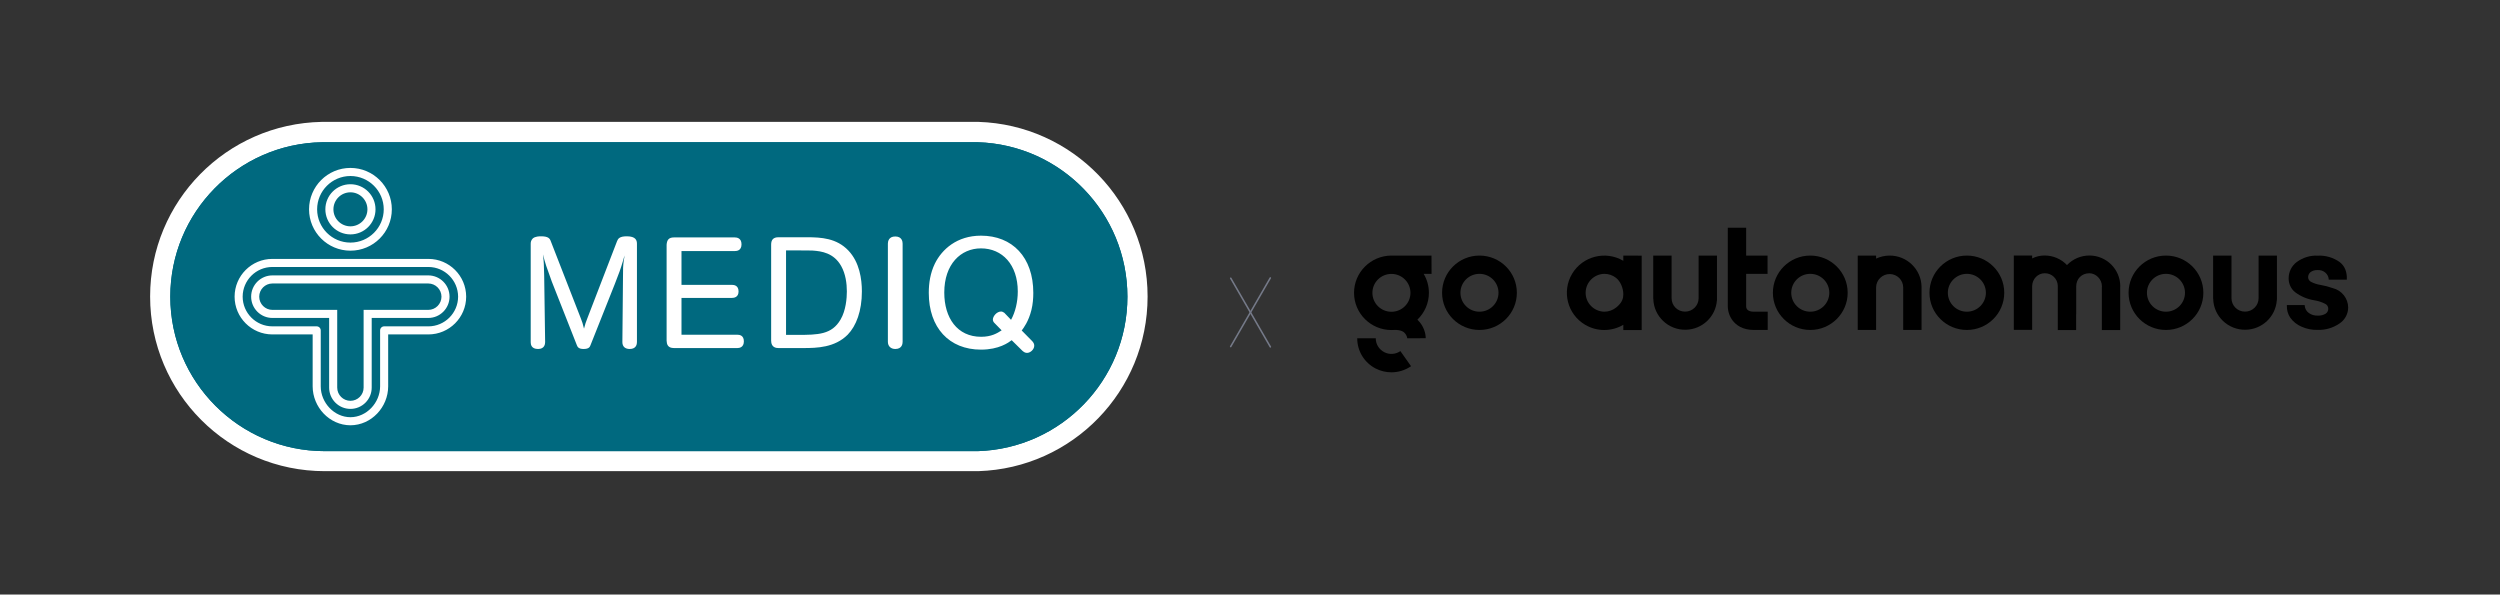 <svg width="1682" height="400" viewBox="0 0 1682 400" fill="none" xmlns="http://www.w3.org/2000/svg">
<rect x="0" y="0" width="1682" height="400" fill="#333333" stroke="none"/>
<path d="M995.385 184.239C1002.46 184.239 1008.19 189.937 1008.19 196.974C1008.19 204.011 1002.46 209.71 995.385 209.71C988.311 209.71 982.582 204.011 982.582 196.974C982.582 189.937 988.311 184.239 995.385 184.239ZM995.385 171.949C981.486 171.949 970.229 183.148 970.229 196.974C970.229 210.8 981.486 221.999 995.385 221.999C1009.28 221.999 1020.54 210.8 1020.54 196.974C1020.54 183.148 1009.28 171.949 995.385 171.949Z" fill="black"/>
<path d="M1217.95 184.239C1225.03 184.239 1230.76 189.937 1230.76 196.974C1230.76 204.011 1225.03 209.71 1217.95 209.71C1210.88 209.71 1205.15 204.011 1205.15 196.974C1205.15 189.937 1210.88 184.239 1217.95 184.239ZM1217.95 171.949C1204.05 171.949 1192.8 183.148 1192.8 196.974C1192.8 210.8 1204.05 221.999 1217.95 221.999C1231.85 221.999 1243.11 210.8 1243.11 196.974C1243.11 183.148 1231.85 171.949 1217.95 171.949Z" fill="black"/>
<path d="M1323.31 184.239C1330.38 184.239 1336.11 189.937 1336.11 196.974C1336.11 204.011 1330.38 209.71 1323.31 209.71C1316.23 209.71 1310.51 204.011 1310.51 196.974C1310.51 189.937 1316.28 184.239 1323.31 184.239ZM1323.31 171.949C1309.41 171.949 1298.15 183.148 1298.15 196.974C1298.15 210.8 1309.41 221.999 1323.31 221.999C1337.21 221.999 1348.46 210.8 1348.46 196.974C1348.46 183.148 1337.21 171.949 1323.31 171.949Z" fill="black"/>
<path d="M1457.26 184.239C1464.33 184.239 1470.06 189.937 1470.06 196.974C1470.06 204.011 1464.33 209.71 1457.26 209.71C1450.19 209.71 1444.46 204.011 1444.46 196.974C1444.46 189.937 1450.19 184.239 1457.26 184.239ZM1457.26 171.949C1443.36 171.949 1432.1 183.148 1432.1 196.974C1432.1 210.8 1443.36 221.999 1457.26 221.999C1471.16 221.999 1482.42 210.8 1482.42 196.974C1482.42 183.148 1471.16 171.949 1457.26 171.949Z" fill="black"/>
<path d="M1092.17 171.949V175.468C1080.22 168.431 1064.77 172.346 1057.7 184.239C1050.63 196.132 1054.56 211.494 1066.52 218.53C1074.44 223.188 1084.25 223.188 1092.17 218.53V222.049H1104.53V171.999L1092.17 171.949ZM1087.49 206.786C1085.2 208.669 1082.31 209.71 1079.37 209.71C1072.3 209.561 1066.67 203.763 1066.82 196.726C1066.97 189.888 1072.5 184.387 1079.37 184.239C1082.26 184.239 1085.05 185.18 1087.29 186.964C1090.18 189.244 1092.17 193.753 1092.17 198.015C1092.17 200.443 1091.62 203.416 1087.49 206.786Z" fill="black"/>
<path d="M1155.19 200.641V171.949H1142.83V181.365V200.592C1142.83 205.597 1138.8 209.66 1133.72 209.66C1128.64 209.66 1124.65 205.646 1124.65 200.641V171.949H1112.3V201.087H1112.35C1112.65 212.832 1122.46 222.148 1134.27 221.85C1145.33 221.603 1154.34 213.03 1155.14 202.078H1155.19V200.641Z" fill="black"/>
<path d="M1292.82 192.962C1292.67 181.218 1282.96 171.802 1271.11 171.951C1268.07 172.001 1265.03 172.694 1262.24 173.983V171.951H1249.88V222.001H1262.24V212.586V193.309C1262.34 188.304 1266.52 184.29 1271.55 184.389C1276.44 184.488 1280.37 188.403 1280.47 193.259V222.001H1292.82V192.962Z" fill="black"/>
<path d="M1531.93 200.641V171.949H1519.58V181.365V200.592C1519.58 205.597 1515.54 209.66 1510.46 209.66C1505.38 209.66 1501.34 205.646 1501.34 200.592V171.949H1488.99V201.087H1489.04C1489.34 212.832 1499.15 222.148 1510.96 221.85C1522.02 221.603 1531.03 213.03 1531.83 202.078H1531.88L1531.93 200.641Z" fill="black"/>
<path d="M1426.52 192.614C1426.52 181.217 1417.26 171.95 1405.8 171.9C1400.07 171.9 1394.59 174.229 1390.66 178.342C1386.77 174.229 1381.34 171.9 1375.61 171.9C1372.67 171.9 1369.83 172.545 1367.24 173.883V171.9H1354.89V221.95H1367.24V192.416C1367.34 187.659 1371.08 183.843 1375.66 183.843C1380.45 183.744 1384.38 187.56 1384.48 192.317V193.011V222.049H1396.83V211.346H1396.88V192.664C1396.88 187.807 1400.37 183.843 1405.75 183.843C1410.08 183.843 1414.17 187.807 1414.17 192.664V193.011H1414.12V222.049H1426.47V192.961L1426.52 192.614Z" fill="black"/>
<path d="M1569.49 193.853C1566.85 192.911 1564.16 192.217 1561.37 191.722C1559.03 191.375 1556.79 190.632 1554.69 189.541C1553.6 188.897 1552.9 187.708 1552.9 186.469C1552.9 185.181 1553.5 183.942 1554.49 183.099C1555.89 182.108 1557.53 181.613 1559.23 181.712C1561.12 181.563 1563.01 182.158 1564.46 183.397C1565.75 184.487 1566.6 186.023 1566.75 187.708V188.154H1578.95V187.708C1579.05 185.577 1578.7 183.397 1577.96 181.365C1577.16 179.333 1575.81 177.599 1574.12 176.31C1569.79 173.238 1564.61 171.751 1559.33 171.999C1554.3 171.751 1549.31 173.288 1545.23 176.31C1541.79 178.887 1539.8 182.951 1539.8 187.212C1539.75 190.83 1541.29 194.249 1544.08 196.529C1547.87 199.403 1552.35 201.286 1557.04 202.029C1559.58 202.426 1562.07 203.218 1564.36 204.408C1565.65 205.002 1566.5 206.291 1566.45 207.728C1566.5 209.066 1565.8 210.305 1564.71 211.048C1563.11 211.99 1561.27 212.436 1559.38 212.336C1557.23 212.436 1555.14 211.841 1553.4 210.602C1551.8 209.462 1550.76 207.678 1550.61 205.696V205.25H1538.6V205.696C1538.5 208.57 1539.3 211.445 1540.95 213.823C1542.84 216.449 1545.43 218.481 1548.42 219.77C1551.8 221.306 1555.54 222.049 1559.28 221.95C1564.51 222.148 1569.69 220.612 1574.02 217.639C1577.61 215.26 1579.8 211.296 1579.85 206.985C1579.85 200.79 1575.57 195.339 1569.49 193.853Z" fill="black"/>
<path d="M1189.31 209.711H1180.05C1175.71 209.711 1174.81 207.729 1174.81 206.093V184.24H1189.21V171.95H1174.81V153.219H1162.46V206.093C1162.51 209.612 1163.66 212.981 1165.8 215.756C1168.04 218.63 1172.27 222 1180.05 222H1189.31V209.711Z" fill="black"/>
<path d="M936.157 250.494C932.52 250.494 928.884 249.651 925.496 247.917C917.875 243.953 913.143 236.173 913.143 227.6H925.596C925.596 231.514 927.788 235.082 931.275 236.916C934.762 238.749 938.946 238.452 942.184 236.222L949.357 246.381C945.372 249.106 940.789 250.494 936.157 250.494Z" fill="black"/>
<path d="M963.105 171.949H936.156C922.258 171.999 911 183.198 911 197.024C911 210.849 922.258 222.049 936.156 222.049C936.704 222.049 937.202 222.049 937.75 221.999C943.329 221.751 944.923 223.783 945.521 224.576C946.268 225.517 946.766 226.855 946.766 227.599L959.22 227.549C959.22 223.981 957.775 219.967 955.334 216.945C954.786 216.251 954.238 215.656 953.641 215.061C958.373 210.502 961.362 204.11 961.362 197.024C961.362 192.514 960.166 188.104 957.825 184.239H963.155L963.105 171.949ZM923.354 197.024C923.354 189.987 929.082 184.288 936.156 184.288C943.23 184.288 948.958 189.987 948.958 197.024C948.958 204.06 943.23 209.759 936.156 209.759C929.082 209.759 923.354 204.06 923.354 197.024Z" fill="black"/>
<path d="M854.66 187L828 233.176" stroke="#757A89" stroke-width="1.045" stroke-linecap="round"/>
<path d="M828.039 187.203L854.699 233.38" stroke="#757A89" stroke-width="1.045" stroke-linecap="round"/>
<path d="M772.102 199.548C772.091 263.207 721.513 314.999 658.305 316.988L657.886 317C657.876 317 219.389 316.988 218.523 317C153.624 316.988 101.012 264.409 101 199.489C101.012 135.325 152.42 83.205 216.564 82H658.304C721.512 83.982 772.091 135.827 772.102 199.489H772.112" fill="white"/>
<path d="M758.531 199.605C758.531 143.297 713.765 97.428 657.883 95.689H216.56C160.063 96.749 114.574 142.852 114.574 199.604C114.574 257.016 161.124 303.532 218.524 303.532H657.883C713.765 301.781 758.531 255.954 758.531 199.658" fill="#00697F"/>
<path d="M758.531 199.605C758.531 143.297 713.765 97.428 657.883 95.689H216.56C160.063 96.749 114.574 142.852 114.574 199.604C114.574 257.016 161.124 303.532 218.524 303.532H657.883C713.765 301.781 758.531 255.954 758.531 199.658" fill="#00697F"/>
<path d="M680.659 228.889C678.547 230.48 672.119 235.232 659.995 235.232C638.579 235.232 624.883 220.455 624.883 197.054C624.883 190.308 625.935 183.655 628.987 177.345C633.731 167.744 643.859 158.557 659.995 158.557C681.083 158.557 695.204 173.016 695.204 197.054C695.204 200.746 694.896 204.649 693.94 208.553C692.051 216.244 688.668 220.678 687.407 222.354L694.472 229.526C695.319 230.48 695.84 231.318 695.84 232.58C695.84 235.021 693.315 237.428 690.992 237.428C689.623 237.428 688.88 236.813 687.935 236.071L680.659 228.888V228.889ZM428.537 230.161C428.537 231.541 428.101 234.797 423.678 234.797C420.741 234.797 418.735 233.333 418.735 230.161L419.15 186.393C419.15 181.025 419.15 179.127 419.679 175.212C419.903 174.056 420.115 172.909 420.2 171.859C419.903 173.112 419.468 174.491 419.053 175.848C417.261 181.863 416.741 183.019 413.696 190.943L397.232 232.379C396.819 233.439 396.182 234.797 392.596 234.797C389.33 234.797 388.591 233.439 388.163 232.379L371.296 189.564C367.604 179.445 366.871 177.345 365.291 171.118C365.923 176.486 365.923 177.43 366.125 185.332L366.766 230.162C366.766 231.541 366.342 234.798 362.014 234.798C357.485 234.798 357.061 231.742 357.061 230.279V164.052C357.061 162.896 357.266 161.73 358.332 160.572C358.747 160.139 359.914 158.983 364.018 158.983C368.873 158.983 369.928 160.457 370.554 162.249L390.799 214.25C391.753 216.763 392.061 217.506 392.921 221.102C393.653 218.142 394.183 216.668 395.127 214.25L415.16 162.249C415.796 160.572 416.847 158.983 421.694 158.983C427.901 158.983 428.536 161.836 428.536 164.052V230.162L428.537 230.161ZM607.282 229.96C607.282 231.318 606.862 234.796 602.33 234.796C599.582 234.796 597.366 233.121 597.366 229.96V163.947C597.366 162.471 597.906 159.099 602.33 159.099C606.862 159.099 607.282 162.579 607.282 163.947V229.96ZM523.789 234.171C522.409 234.171 518.825 233.959 518.825 229.228V164.583C518.825 161.411 520.205 159.619 523.789 159.619H542.873C552.569 159.619 562.909 160.254 570.813 168.582C578.301 176.486 579.874 187.772 579.874 196.1C579.874 209.179 576.085 219.298 570.293 225.208C561.637 233.864 549.629 234.171 540.561 234.171L523.789 234.171ZM458.507 168.911V191.665H492.569C493.833 191.665 496.897 191.994 496.897 196.1C496.897 200.013 493.833 200.428 492.569 200.428H458.507V225.208H496.145C497.417 225.208 500.473 225.526 500.473 229.642C500.473 233.759 497.417 234.172 496.145 234.172H453.457C449.235 234.172 448.609 231.636 448.494 229.229V164.689C448.715 161.613 449.765 159.736 453.457 159.736H494.36C495.729 159.736 498.893 160.139 498.893 164.372C498.893 168.688 495.624 168.911 494.36 168.911H458.507L458.507 168.911ZM680.236 215.183C683.087 210.018 684.764 203.164 684.764 196.099C684.764 178.066 674.328 167.108 659.995 167.108C646.387 167.108 635.311 177.749 635.311 196.842C635.311 213.825 643.967 226.588 660.091 226.588C666.955 226.588 670.859 224.253 673.904 222.259L668.959 217.198C668.312 216.563 668.003 215.724 668.003 214.971C668.003 212.775 670.636 209.594 673.487 209.594C674.328 209.594 674.859 209.912 675.707 210.453L680.236 215.183ZM528.849 225.314H536.337C550.565 225.314 559.633 225.112 565.541 214.971C569.125 208.861 569.765 200.629 569.765 196.101C569.765 190.732 568.925 184.293 565.965 179.021C561.013 170.162 552.781 169.006 546.765 168.582C544.985 168.488 540.869 168.488 537.921 168.488H528.849V225.314ZM288.24 174.196H183.225C169.216 174.196 157.836 185.584 157.836 199.605C157.836 213.603 169.216 224.989 183.225 225.001H210.356V259.944C210.388 273.909 221.602 286.071 235.777 286.134C249.919 286.071 261.143 273.909 261.164 259.944V225.001H288.24C302.238 224.989 313.626 213.613 313.639 199.605C313.626 185.584 302.238 174.196 288.24 174.196ZM288.24 219.575L258.457 219.564C258.098 219.563 257.743 219.634 257.413 219.773C257.082 219.911 256.782 220.114 256.531 220.37C256.025 220.877 255.74 221.564 255.738 222.28V259.944C255.714 270.996 246.63 280.678 235.777 280.698C224.89 280.677 215.804 270.996 215.793 259.944V222.28C215.793 221.564 215.504 220.874 215 220.37C214.497 219.867 213.791 219.564 213.075 219.564H183.225C172.227 219.554 163.286 210.6 163.262 199.605C163.286 188.595 172.227 179.644 183.225 179.623H288.24C299.218 179.644 308.189 188.595 308.213 199.605C308.189 210.591 299.218 219.554 288.24 219.575ZM288.145 185.289H183.289C175.381 185.289 168.97 191.696 168.97 199.605C168.97 207.504 175.38 213.92 183.289 213.92H221.442V260.793C221.456 268.701 227.863 275.097 235.771 275.108C243.681 275.097 250.079 268.69 250.079 260.793V213.92H288.145C296.041 213.92 302.451 207.504 302.451 199.605C302.451 191.697 296.041 185.301 288.146 185.289H288.145ZM288.145 208.489H244.642V260.793C244.642 265.693 240.672 269.66 235.771 269.671C230.863 269.66 226.89 265.694 226.879 260.793V208.489H183.289C178.389 208.489 174.407 204.496 174.396 199.605C174.407 194.707 178.38 190.738 183.289 190.726H288.145C293.033 190.738 297.014 194.707 297.027 199.605C297.014 204.496 293.033 208.489 288.145 208.489ZM207.927 140.834C207.939 125.469 220.392 112.98 235.771 112.98C251.137 112.98 263.622 125.469 263.622 140.834C263.622 156.213 251.137 168.654 235.771 168.654C220.403 168.654 207.927 156.2 207.927 140.834ZM213.361 140.834C213.386 153.199 223.394 163.198 235.771 163.22C248.135 163.198 258.167 153.188 258.188 140.834C258.167 128.47 248.123 118.439 235.771 118.418C223.404 118.439 213.386 128.47 213.361 140.834ZM218.902 140.834C218.902 131.521 226.433 123.954 235.771 123.954C245.087 123.954 252.641 131.521 252.641 140.834C252.641 150.16 245.075 157.703 235.771 157.703C226.444 157.693 218.912 150.151 218.902 140.835L218.902 140.834ZM224.325 140.834C224.325 147.159 229.433 152.269 235.771 152.28C242.075 152.259 247.196 147.159 247.207 140.834C247.196 134.52 242.075 129.398 235.771 129.388C229.445 129.398 224.336 134.509 224.325 140.834Z" fill="white"/>
</svg>
